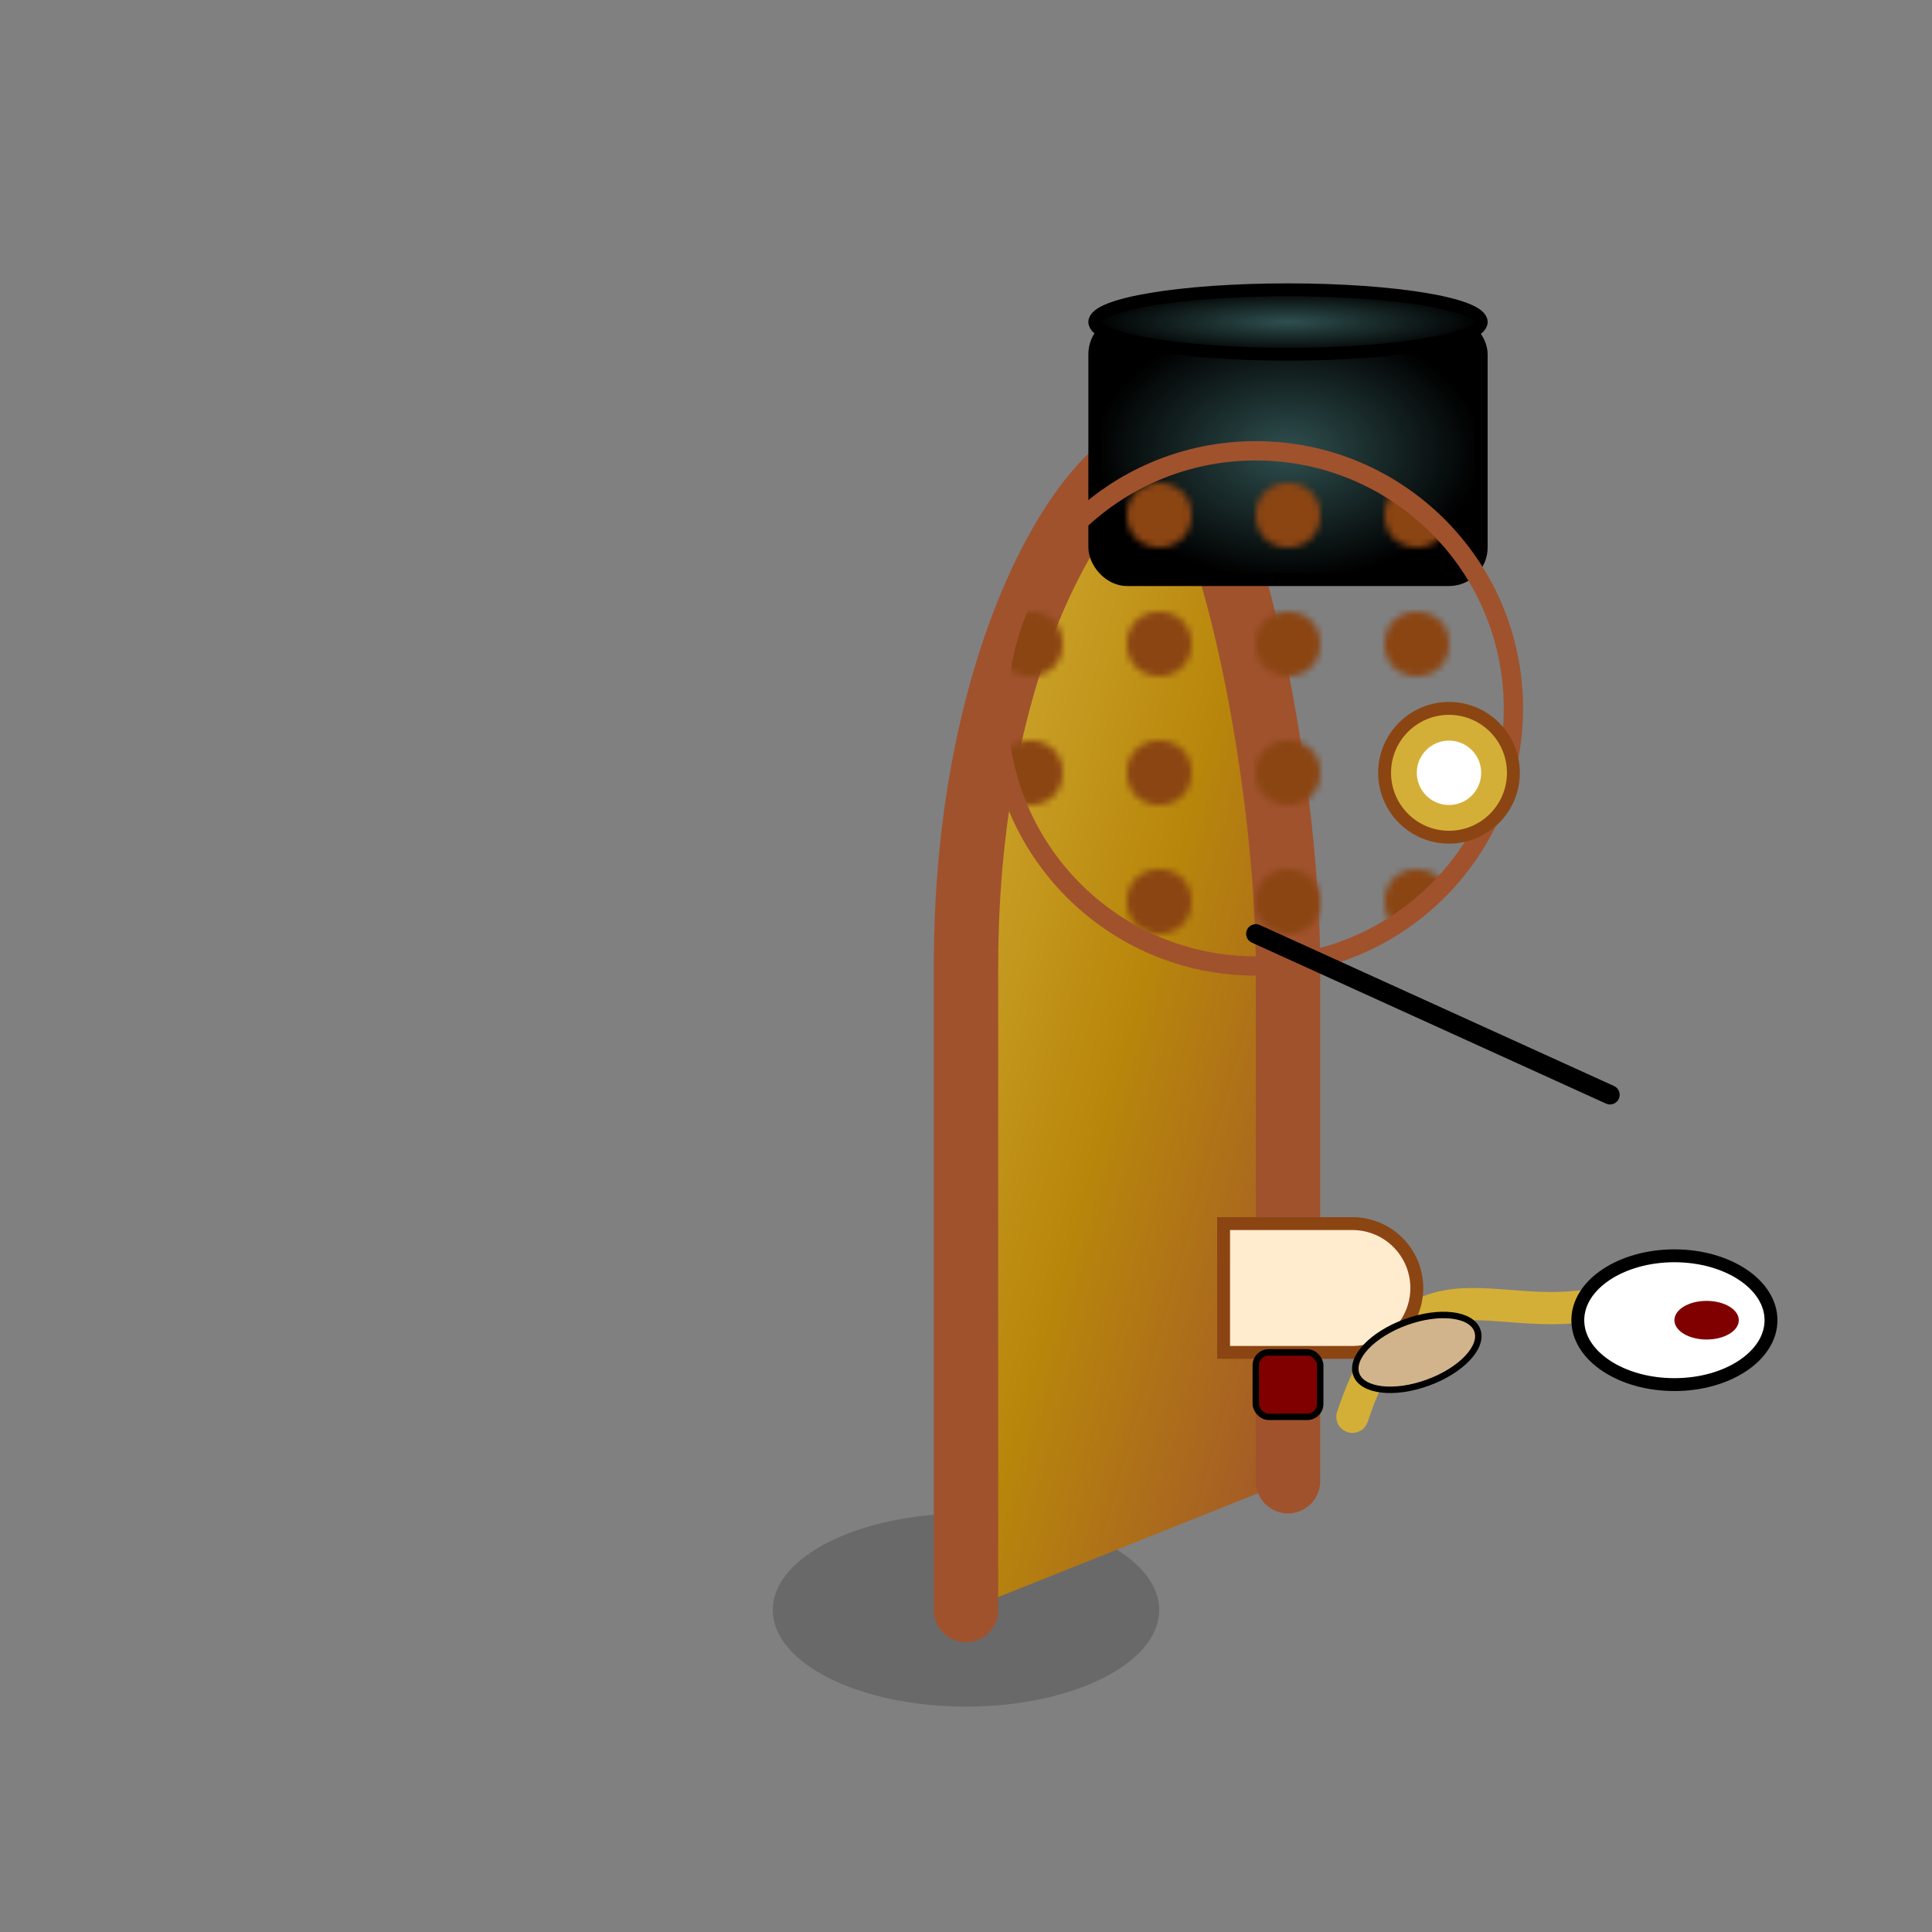 <svg viewBox="0 0 300 300" xmlns="http://www.w3.org/2000/svg">
  <defs>
    <linearGradient id="giraffeGradient" x1="0%" y1="0%" x2="100%" y2="100%">
      <stop offset="0%" stop-color="#D4AF37" />
      <stop offset="50%" stop-color="#B8860B" />
      <stop offset="100%" stop-color="#A0522D" />
    </linearGradient>
    <pattern id="giraffeSpots" x="0" y="0" width="20" height="20" patternUnits="userSpaceOnUse">
      <circle cx="10" cy="10" r="5" fill="#8B4513" />
    </pattern>
    <radialGradient id="topHatGradient" cx="50%" cy="50%" r="50%" fx="50%" fy="50%">
      <stop offset="0%" stop-color="#2F4F4F" />
      <stop offset="100%" stop-color="#000000" />
    </radialGradient>
  </defs>

  <rect x="0" y="0" width="300" height="300" fill="#808080" />
  <g transform="translate(50, 50)">
    <ellipse cx="100" cy="200" rx="30" ry="15" fill="#696969" />
    <path d="M100 200 L100 100 C100 50 120 20 130 20 C140 20 150 70 150 100 L150 180" stroke="#A0522D" stroke-width="10" fill="url(#giraffeGradient)" stroke-linecap="round" />
    <rect x="120" y="0" width="60" height="40" fill="url(#topHatGradient)" stroke="#brass" stroke-width="2" rx="5" ry="5"/>
    <ellipse cx="150" y="-5" rx="30" ry="5" fill="url(#topHatGradient)" stroke="#brass" stroke-width="2"/>
    <circle cx="145" cy="60" r="40" fill="url(#giraffeSpots)" stroke="#A0522D" stroke-width="3" />
    <circle cx="175" cy="70" r="10" fill="#D4AF37" stroke="#8B4513" stroke-width="2"/>
    <circle cx="175" cy="70" r="5" fill="#FFFFFF"/>
    <path d="M145 95 L200 120" stroke="#000000" stroke-width="3" stroke-linecap="round"/>
    <path d="M160 170 C170 140 185 160 205 150" stroke="#D4AF37" fill="none" stroke-width="5" stroke-linecap="round"/>
    <ellipse cx="210" cy="155" rx="15" ry="10" fill="white" stroke="#000" stroke-width="2"/> 
    <ellipse cx="215" cy="155" rx="5" ry="3" fill="#800000"/>
  </g>
  <g transform="translate(190, 190)">
    <path d="M0 0 L20 0 A10 10 0 0 1 20 20 L0 20 Z" fill="#FFEBCD" stroke="#8B4513" stroke-width="2"/>
    <rect x="5" y="20" width="10" height="10" rx="2" ry="2" style="fill:#800000;stroke:black;stroke-width:1" />
  </g>
    <ellipse cx="220" cy="210" rx="10" ry="5" style="fill:#D2B48C;stroke:black;stroke-width:1" transform="rotate(-20 220 210)"/>
</svg>